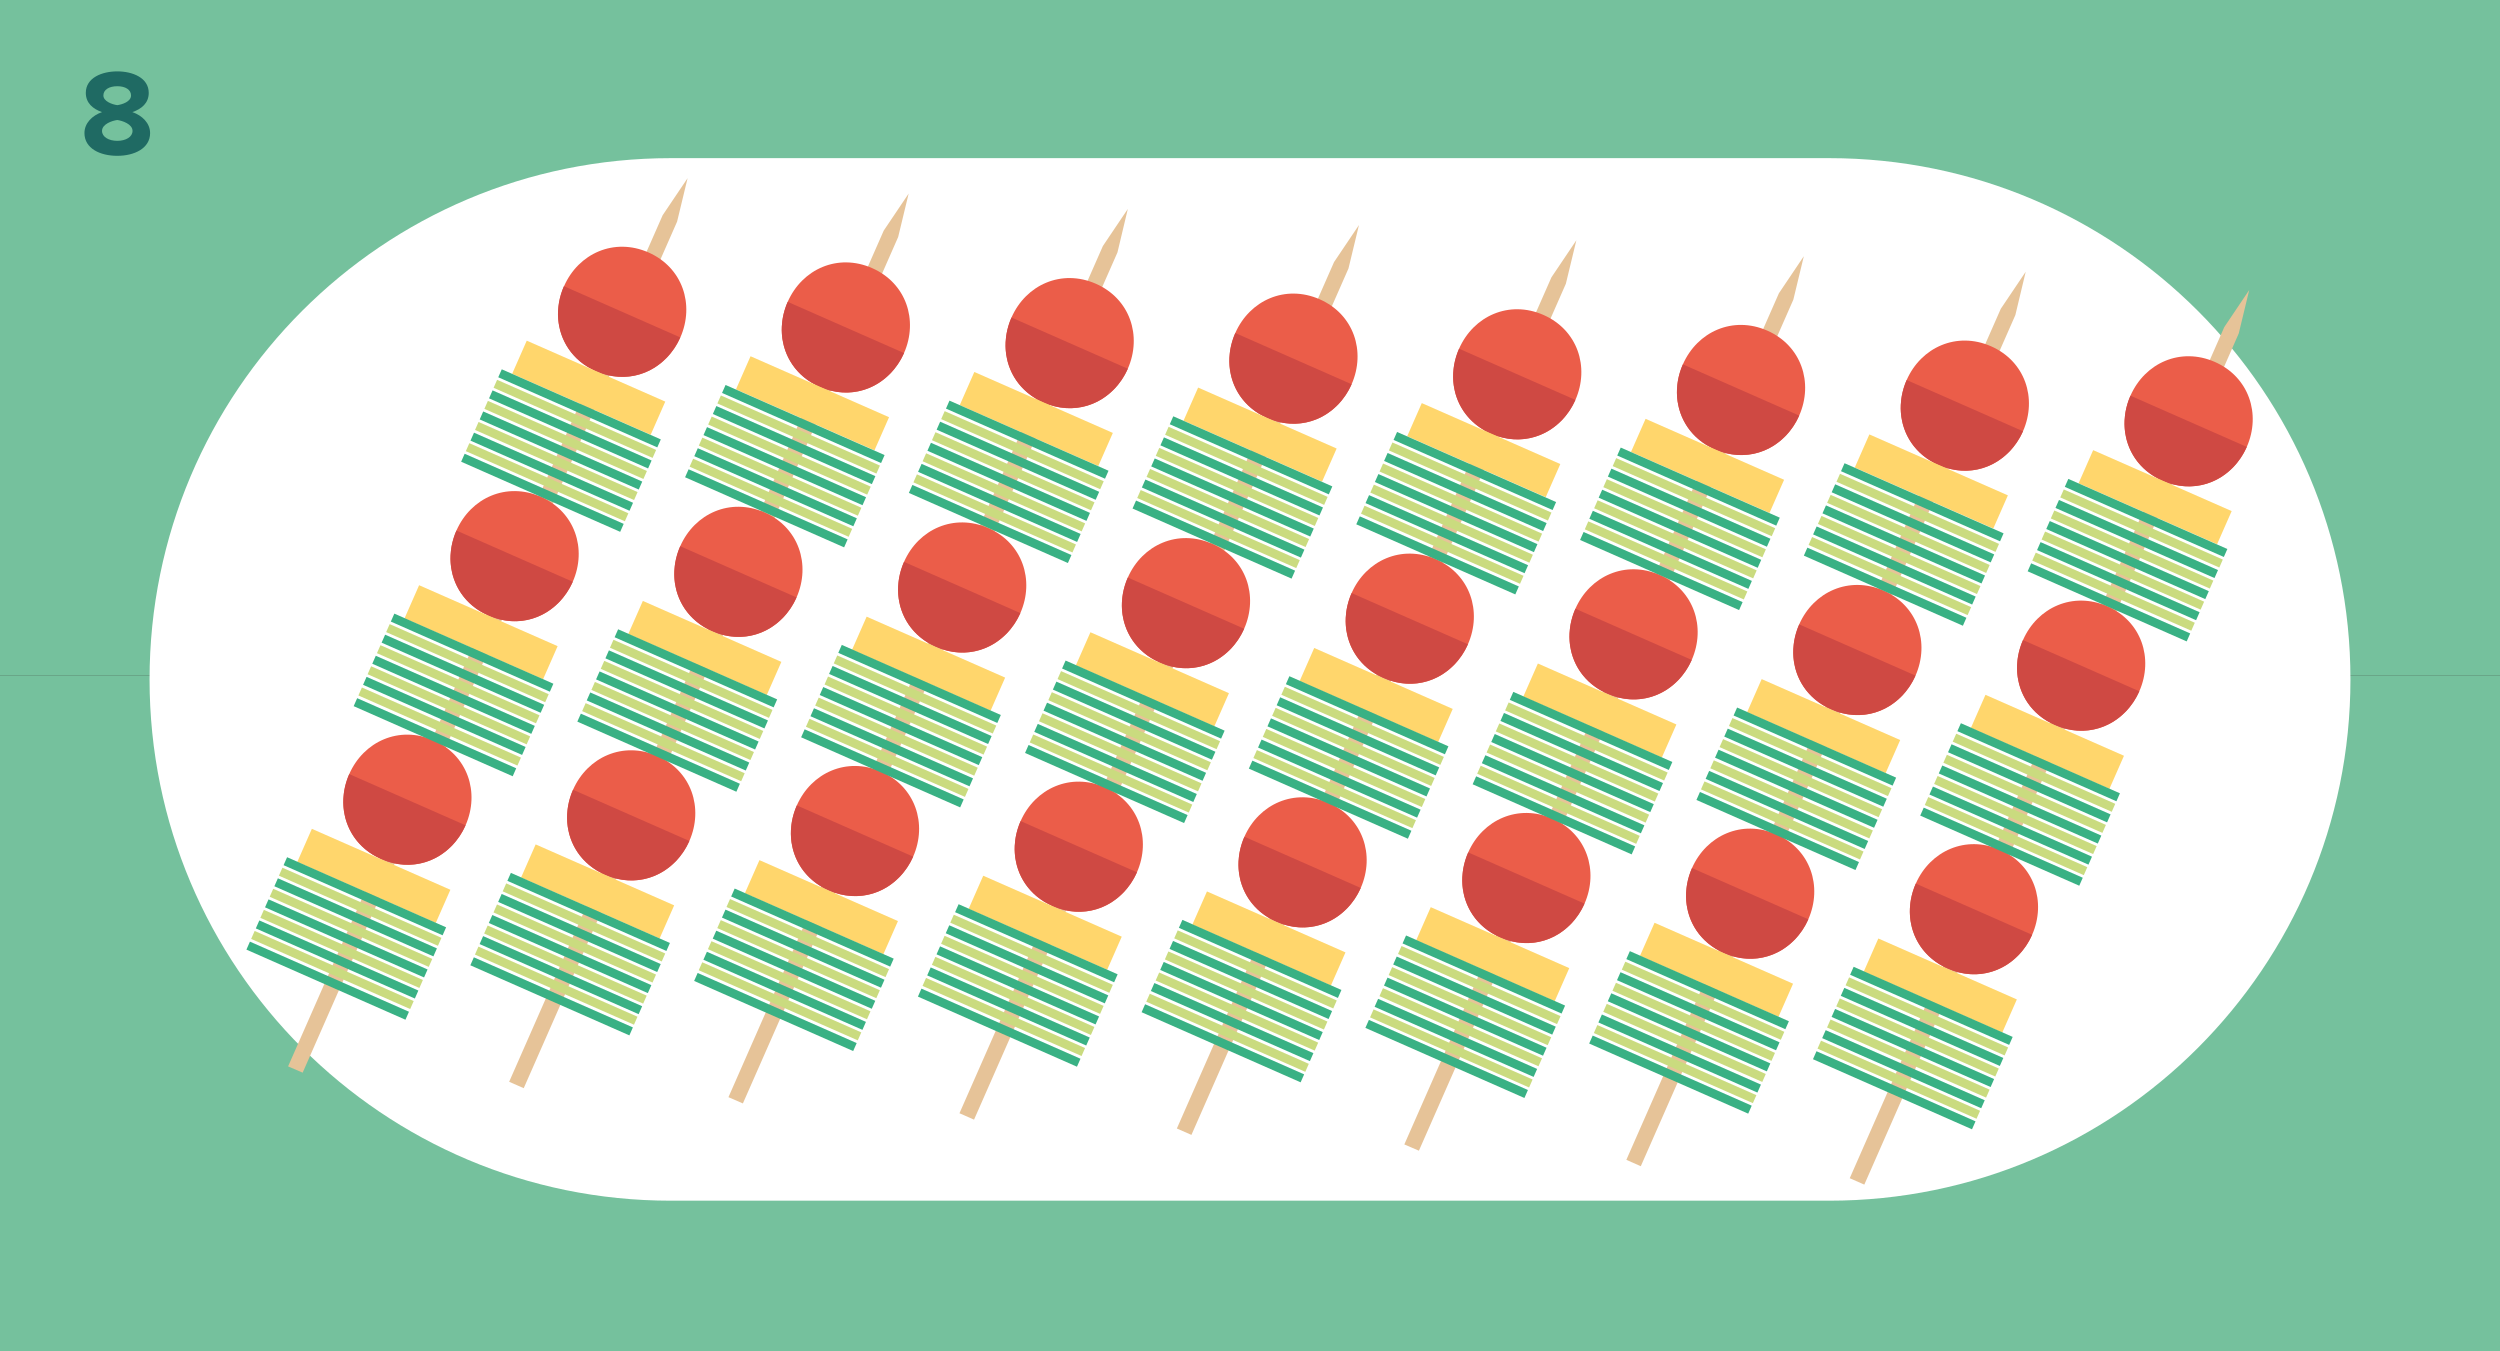 <?xml version="1.0" encoding="UTF-8"?> <svg xmlns="http://www.w3.org/2000/svg" id="Ebene_1" viewBox="0 0 183.54 99.21"><rect x="0" y="0" width="183.54" height="99.21" fill="#333333" stroke="none"/><defs><style> .cls-1 { fill: #39b184; } .cls-2 { fill: #fff; } .cls-3 { fill: #ffd66c; } .cls-4 { fill: #e6c398; } .cls-5 { fill: #eb5d49; } .cls-6 { fill: #cf4943; } .cls-7 { fill: #75c19d; } .cls-8 { fill: #1f6a63; } .cls-9 { fill: #cadb7f; } </style></defs><rect class="cls-7" y="0" width="183.54" height="49.61"></rect><rect class="cls-7" y="49.61" width="183.54" height="49.61"></rect><path class="cls-8" d="M6.2,9.77c0-.73.57-1.29,1.29-1.54-.67-.23-1.19-.67-1.19-1.41,0-1.12,1.2-1.58,2.31-1.58s2.31.46,2.31,1.58c0,.75-.53,1.18-1.2,1.41.72.25,1.3.81,1.3,1.54,0,1.12-1.15,1.67-2.41,1.67s-2.41-.54-2.41-1.67ZM9.73,9.61c0-.5-.75-.75-1.12-.8-.38.05-1.12.3-1.12.8,0,.44.49.73,1.12.73s1.12-.29,1.12-.73ZM9.62,7.01c0-.43-.42-.68-1.01-.68s-1.02.25-1.02.68.65.66,1.02.71c.37-.05,1.01-.26,1.01-.71Z"></path><path class="cls-2" d="M49.25,11.61c-21.14,0-38.27,17.13-38.27,38.27s17.13,38.27,38.27,38.27h85.04c21.13,0,38.27-17.13,38.27-38.27s-17.13-38.27-38.27-38.27H49.25Z"></path><polygon class="cls-4" points="120.46 85.62 119.4 85.15 146.89 22.67 148.72 19.95 147.96 23.13 120.46 85.62"></polygon><polygon class="cls-4" points="54.54 81.01 53.48 80.55 80.97 18.06 82.8 15.34 82.04 18.53 54.54 81.01"></polygon><polygon class="cls-4" points="104.17 84.48 103.1 84.02 130.6 21.53 132.43 18.81 131.66 22 104.17 84.48"></polygon><polygon class="cls-4" points="136.87 86.97 135.8 86.5 163.3 24.01 165.13 21.29 164.36 24.48 136.87 86.97"></polygon><path class="cls-5" d="M158.76,35.29c-2.51-1.1-3.41-3.83-2.35-6.24,1.06-2.41,3.68-3.58,6.19-2.48,2.51,1.1,3.41,3.83,2.35,6.24s-3.68,3.59-6.19,2.48"></path><path class="cls-6" d="M164.95,32.81l-8.54-3.76c-.69,1.58-.55,3.29.34,4.6.47.69,1.14,1.26,2.01,1.64,2.21.97,4.5.18,5.74-1.67.17-.25.32-.52.45-.81"></path><path class="cls-5" d="M150.87,53.23c-2.51-1.1-3.41-3.83-2.35-6.24,1.06-2.41,3.68-3.58,6.19-2.48,2.51,1.1,3.41,3.83,2.35,6.24s-3.68,3.59-6.19,2.48"></path><path class="cls-6" d="M157.06,50.75l-8.54-3.76c-.69,1.58-.55,3.29.34,4.6.47.69,1.14,1.26,2.01,1.64,2.21.97,4.5.18,5.74-1.67.17-.25.32-.52.45-.81"></path><path class="cls-5" d="M143,71.11c-2.51-1.1-3.41-3.83-2.35-6.24,1.06-2.41,3.68-3.58,6.19-2.48,2.51,1.1,3.41,3.83,2.35,6.24s-3.68,3.59-6.19,2.48"></path><path class="cls-6" d="M149.19,68.63l-8.54-3.76c-.69,1.58-.55,3.29.34,4.6.47.69,1.14,1.26,2.01,1.64,2.21.97,4.5.18,5.74-1.67.17-.25.32-.52.45-.81"></path><rect class="cls-3" x="156.9" y="30.95" width="2.66" height="11.11" transform="translate(61.08 166.63) rotate(-66.25)"></rect><rect class="cls-3" x="148.99" y="48.91" width="2.66" height="11.11" transform="translate(39.92 170.12) rotate(-66.25)"></rect><rect class="cls-3" x="141.12" y="66.8" width="2.66" height="11.11" transform="translate(18.85 173.6) rotate(-66.25)"></rect><rect class="cls-1" x="157.24" y="31.64" width=".64" height="12.76" transform="translate(59.21 166.86) rotate(-66.21)"></rect><rect class="cls-1" x="156.56" y="33.19" width=".64" height="12.76" transform="translate(57.38 167.16) rotate(-66.21)"></rect><rect class="cls-9" x="156.9" y="32.42" width=".64" height="12.76" transform="translate(58.3 167.01) rotate(-66.21)"></rect><rect class="cls-1" x="155.88" y="34.74" width=".64" height="12.76" transform="translate(55.56 167.46) rotate(-66.21)"></rect><rect class="cls-9" x="156.22" y="33.96" width=".64" height="12.76" transform="translate(56.47 167.31) rotate(-66.21)"></rect><rect class="cls-1" x="155.2" y="36.29" width=".64" height="12.76" transform="translate(53.74 167.76) rotate(-66.21)"></rect><rect class="cls-9" x="155.54" y="35.51" width=".64" height="12.76" transform="translate(54.65 167.61) rotate(-66.21)"></rect><rect class="cls-1" x="154.51" y="37.84" width=".64" height="12.76" transform="translate(51.91 168.06) rotate(-66.21)"></rect><rect class="cls-9" x="154.86" y="37.06" width=".64" height="12.76" transform="translate(52.82 167.91) rotate(-66.21)"></rect><rect class="cls-1" x="149.35" y="49.58" width=".64" height="12.76" transform="translate(38.09 170.34) rotate(-66.21)"></rect><rect class="cls-1" x="148.67" y="51.13" width=".64" height="12.76" transform="translate(36.26 170.64) rotate(-66.21)"></rect><rect class="cls-9" x="149.01" y="50.35" width=".64" height="12.76" transform="translate(37.18 170.49) rotate(-66.21)"></rect><rect class="cls-1" x="147.98" y="52.68" width=".64" height="12.76" transform="translate(34.44 170.94) rotate(-66.21)"></rect><rect class="cls-9" x="148.33" y="51.9" width=".64" height="12.76" transform="translate(35.35 170.79) rotate(-66.21)"></rect><rect class="cls-1" x="147.3" y="54.23" width=".64" height="12.76" transform="translate(32.61 171.24) rotate(-66.21)"></rect><rect class="cls-9" x="147.64" y="53.45" width=".64" height="12.76" transform="translate(33.53 171.09) rotate(-66.21)"></rect><rect class="cls-1" x="146.62" y="55.78" width=".64" height="12.76" transform="translate(30.79 171.54) rotate(-66.21)"></rect><rect class="cls-9" x="146.96" y="55" width=".64" height="12.76" transform="translate(31.7 171.39) rotate(-66.21)"></rect><rect class="cls-1" x="141.48" y="67.46" width=".64" height="12.76" transform="translate(17.03 173.81) rotate(-66.21)"></rect><rect class="cls-1" x="140.8" y="69.01" width=".64" height="12.76" transform="translate(15.2 174.11) rotate(-66.21)"></rect><rect class="cls-9" x="141.14" y="68.24" width=".64" height="12.76" transform="translate(16.12 173.96) rotate(-66.21)"></rect><rect class="cls-1" x="140.12" y="70.56" width=".64" height="12.76" transform="translate(13.38 174.41) rotate(-66.21)"></rect><rect class="cls-9" x="140.46" y="69.79" width=".64" height="12.76" transform="translate(14.29 174.26) rotate(-66.21)"></rect><rect class="cls-1" x="139.43" y="72.11" width=".64" height="12.76" transform="translate(11.55 174.71) rotate(-66.21)"></rect><rect class="cls-9" x="139.78" y="71.34" width=".64" height="12.76" transform="translate(12.47 174.56) rotate(-66.21)"></rect><rect class="cls-1" x="138.75" y="73.66" width=".64" height="12.76" transform="translate(9.73 175.01) rotate(-66.21)"></rect><rect class="cls-9" x="139.09" y="72.88" width=".64" height="12.76" transform="translate(10.64 174.86) rotate(-66.21)"></rect><polygon class="cls-4" points="38.45 79.89 37.38 79.42 64.88 16.93 66.71 14.21 65.94 17.4 38.45 79.89"></polygon><path class="cls-5" d="M125.9,32.99c-2.51-1.1-3.41-3.83-2.35-6.24,1.06-2.41,3.68-3.58,6.19-2.48,2.51,1.1,3.41,3.83,2.35,6.24s-3.68,3.59-6.19,2.48"></path><path class="cls-6" d="M132.09,30.51l-8.54-3.76c-.69,1.58-.55,3.29.34,4.6.47.69,1.14,1.26,2.01,1.64,2.21.97,4.5.18,5.74-1.67.17-.25.32-.52.45-.81"></path><path class="cls-5" d="M118.01,50.93c-2.51-1.1-3.41-3.83-2.35-6.24,1.06-2.41,3.68-3.58,6.19-2.48,2.51,1.1,3.41,3.83,2.35,6.24s-3.68,3.59-6.19,2.48"></path><path class="cls-6" d="M124.2,48.45l-8.54-3.76c-.69,1.58-.55,3.29.34,4.6.47.69,1.14,1.26,2.01,1.64,2.21.97,4.5.18,5.74-1.67.17-.25.32-.52.45-.81"></path><path class="cls-5" d="M110.14,68.82c-2.51-1.1-3.41-3.83-2.35-6.24,1.06-2.41,3.68-3.58,6.19-2.48,2.51,1.1,3.41,3.83,2.35,6.24s-3.68,3.59-6.19,2.48"></path><path class="cls-6" d="M116.33,66.34l-8.54-3.76c-.69,1.58-.55,3.29.34,4.6.47.69,1.14,1.26,2.01,1.64,2.21.97,4.5.18,5.74-1.67.17-.25.32-.52.45-.81"></path><rect class="cls-3" x="124.04" y="28.65" width="2.66" height="11.11" transform="translate(43.56 135.18) rotate(-66.25)"></rect><rect class="cls-3" x="116.13" y="46.61" width="2.66" height="11.11" transform="translate(22.4 138.67) rotate(-66.25)"></rect><rect class="cls-3" x="108.26" y="64.5" width="2.66" height="11.11" transform="translate(1.33 142.15) rotate(-66.25)"></rect><rect class="cls-1" x="124.38" y="29.34" width=".64" height="12.76" transform="translate(41.71 135.42) rotate(-66.21)"></rect><rect class="cls-1" x="123.7" y="30.89" width=".64" height="12.76" transform="translate(39.88 135.72) rotate(-66.21)"></rect><rect class="cls-9" x="124.04" y="30.12" width=".64" height="12.76" transform="translate(40.8 135.57) rotate(-66.21)"></rect><rect class="cls-1" x="123.02" y="32.44" width=".64" height="12.76" transform="translate(38.06 136.02) rotate(-66.21)"></rect><rect class="cls-9" x="123.36" y="31.67" width=".64" height="12.76" transform="translate(38.97 135.87) rotate(-66.21)"></rect><rect class="cls-1" x="122.34" y="33.99" width=".64" height="12.76" transform="translate(36.23 136.32) rotate(-66.21)"></rect><rect class="cls-9" x="122.68" y="33.22" width=".64" height="12.76" transform="translate(37.15 136.17) rotate(-66.21)"></rect><rect class="cls-1" x="121.65" y="35.54" width=".64" height="12.76" transform="translate(34.41 136.62) rotate(-66.21)"></rect><rect class="cls-9" x="122" y="34.77" width=".64" height="12.76" transform="translate(35.32 136.47) rotate(-66.21)"></rect><rect class="cls-1" x="116.49" y="47.28" width=".64" height="12.76" transform="translate(20.59 138.9) rotate(-66.21)"></rect><rect class="cls-1" x="115.81" y="48.83" width=".64" height="12.76" transform="translate(18.76 139.2) rotate(-66.21)"></rect><rect class="cls-9" x="116.15" y="48.06" width=".64" height="12.76" transform="translate(19.67 139.05) rotate(-66.21)"></rect><rect class="cls-1" x="115.13" y="50.38" width=".64" height="12.76" transform="translate(16.94 139.5) rotate(-66.21)"></rect><rect class="cls-9" x="115.47" y="49.6" width=".64" height="12.76" transform="translate(17.85 139.35) rotate(-66.21)"></rect><rect class="cls-1" x="114.44" y="51.93" width=".64" height="12.76" transform="translate(15.11 139.8) rotate(-66.21)"></rect><rect class="cls-9" x="114.79" y="51.15" width=".64" height="12.76" transform="translate(16.03 139.65) rotate(-66.21)"></rect><rect class="cls-1" x="113.76" y="53.48" width=".64" height="12.76" transform="translate(13.29 140.1) rotate(-66.21)"></rect><rect class="cls-9" x="114.1" y="52.7" width=".64" height="12.76" transform="translate(14.2 139.95) rotate(-66.21)"></rect><rect class="cls-1" x="108.62" y="65.16" width=".64" height="12.76" transform="translate(-.47 142.37) rotate(-66.21)"></rect><rect class="cls-1" x="107.94" y="66.71" width=".64" height="12.76" transform="translate(-2.3 142.67) rotate(-66.21)"></rect><rect class="cls-9" x="108.28" y="65.94" width=".64" height="12.76" transform="translate(-1.38 142.52) rotate(-66.21)"></rect><rect class="cls-1" x="107.26" y="68.26" width=".64" height="12.76" transform="translate(-4.12 142.97) rotate(-66.21)"></rect><rect class="cls-9" x="107.6" y="67.49" width=".64" height="12.76" transform="translate(-3.21 142.82) rotate(-66.21)"></rect><rect class="cls-1" x="106.57" y="69.81" width=".64" height="12.76" transform="translate(-5.95 143.27) rotate(-66.21)"></rect><rect class="cls-9" x="106.92" y="69.04" width=".64" height="12.76" transform="translate(-5.03 143.12) rotate(-66.21)"></rect><rect class="cls-1" x="105.89" y="71.36" width=".64" height="12.76" transform="translate(-7.77 143.57) rotate(-66.21)"></rect><rect class="cls-9" x="106.23" y="70.59" width=".64" height="12.76" transform="translate(-6.86 143.42) rotate(-66.21)"></rect><polygon class="cls-4" points="71.51 82.2 70.44 81.73 97.94 19.24 99.77 16.52 99 19.71 71.51 82.2"></polygon><path class="cls-5" d="M93.04,30.69c-2.51-1.1-3.41-3.83-2.35-6.24,1.06-2.41,3.68-3.58,6.19-2.48,2.51,1.1,3.41,3.83,2.35,6.24s-3.68,3.59-6.19,2.48"></path><path class="cls-6" d="M99.23,28.21l-8.54-3.76c-.69,1.58-.55,3.29.34,4.6.47.69,1.14,1.26,2.01,1.64,2.21.97,4.5.18,5.74-1.67.17-.25.32-.52.45-.81"></path><path class="cls-5" d="M85.15,48.64c-2.51-1.1-3.41-3.83-2.35-6.24,1.06-2.41,3.68-3.58,6.19-2.48,2.51,1.1,3.41,3.83,2.35,6.24s-3.68,3.59-6.19,2.48"></path><path class="cls-6" d="M91.34,46.16l-8.54-3.76c-.69,1.58-.55,3.29.34,4.6.47.69,1.14,1.26,2.01,1.64,2.21.97,4.5.18,5.74-1.67.17-.25.32-.52.45-.81"></path><path class="cls-5" d="M77.28,66.52c-2.51-1.1-3.41-3.83-2.35-6.24,1.06-2.41,3.68-3.58,6.19-2.48,2.51,1.1,3.41,3.83,2.35,6.24s-3.68,3.59-6.19,2.48"></path><path class="cls-6" d="M83.47,64.04l-8.54-3.76c-.69,1.58-.55,3.29.34,4.6.47.69,1.14,1.26,2.01,1.64,2.21.97,4.5.18,5.74-1.67.17-.25.32-.52.45-.81"></path><rect class="cls-3" x="91.18" y="26.36" width="2.66" height="11.11" transform="translate(26.04 103.73) rotate(-66.25)"></rect><rect class="cls-3" x="83.27" y="44.32" width="2.66" height="11.11" transform="translate(4.88 107.22) rotate(-66.25)"></rect><rect class="cls-3" x="75.41" y="62.2" width="2.66" height="11.11" transform="translate(-16.19 110.7) rotate(-66.25)"></rect><rect class="cls-1" x="91.52" y="27.05" width=".64" height="12.76" transform="translate(24.21 103.98) rotate(-66.21)"></rect><rect class="cls-1" x="90.84" y="28.6" width=".64" height="12.76" transform="translate(22.38 104.28) rotate(-66.21)"></rect><rect class="cls-9" x="91.18" y="27.82" width=".64" height="12.76" transform="translate(23.3 104.13) rotate(-66.21)"></rect><rect class="cls-1" x="90.16" y="30.15" width=".64" height="12.76" transform="translate(20.56 104.58) rotate(-66.21)"></rect><rect class="cls-9" x="90.5" y="29.37" width=".64" height="12.76" transform="translate(21.47 104.43) rotate(-66.21)"></rect><rect class="cls-1" x="89.48" y="31.7" width=".64" height="12.76" transform="translate(18.73 104.88) rotate(-66.21)"></rect><rect class="cls-9" x="89.82" y="30.92" width=".64" height="12.76" transform="translate(19.65 104.73) rotate(-66.21)"></rect><rect class="cls-1" x="88.8" y="33.24" width=".64" height="12.76" transform="translate(16.91 105.18) rotate(-66.21)"></rect><rect class="cls-9" x="89.14" y="32.47" width=".64" height="12.76" transform="translate(17.82 105.03) rotate(-66.21)"></rect><rect class="cls-1" x="83.63" y="44.98" width=".64" height="12.76" transform="translate(3.08 107.46) rotate(-66.21)"></rect><rect class="cls-1" x="82.95" y="46.53" width=".64" height="12.76" transform="translate(1.26 107.76) rotate(-66.21)"></rect><rect class="cls-9" x="83.29" y="45.76" width=".64" height="12.76" transform="translate(2.17 107.61) rotate(-66.21)"></rect><rect class="cls-1" x="82.27" y="48.08" width=".64" height="12.76" transform="translate(-.57 108.06) rotate(-66.21)"></rect><rect class="cls-9" x="82.61" y="47.31" width=".64" height="12.76" transform="translate(.35 107.91) rotate(-66.21)"></rect><rect class="cls-1" x="81.58" y="49.63" width=".64" height="12.76" transform="translate(-2.39 108.36) rotate(-66.21)"></rect><rect class="cls-9" x="81.93" y="48.86" width=".64" height="12.76" transform="translate(-1.48 108.21) rotate(-66.21)"></rect><rect class="cls-1" x="80.9" y="51.18" width=".64" height="12.76" transform="translate(-4.21 108.66) rotate(-66.21)"></rect><rect class="cls-9" x="81.24" y="50.41" width=".64" height="12.76" transform="translate(-3.3 108.51) rotate(-66.21)"></rect><rect class="cls-1" x="75.76" y="62.87" width=".64" height="12.76" transform="translate(-17.97 110.93) rotate(-66.21)"></rect><rect class="cls-1" x="75.08" y="64.42" width=".64" height="12.76" transform="translate(-19.8 111.23) rotate(-66.21)"></rect><rect class="cls-9" x="75.42" y="63.64" width=".64" height="12.76" transform="translate(-18.89 111.08) rotate(-66.21)"></rect><rect class="cls-1" x="74.4" y="65.97" width=".64" height="12.76" transform="translate(-21.62 111.53) rotate(-66.21)"></rect><rect class="cls-9" x="74.74" y="65.19" width=".64" height="12.76" transform="translate(-20.71 111.38) rotate(-66.21)"></rect><rect class="cls-1" x="73.72" y="67.52" width=".64" height="12.76" transform="translate(-23.45 111.83) rotate(-66.21)"></rect><rect class="cls-9" x="74.06" y="66.74" width=".64" height="12.76" transform="translate(-22.53 111.68) rotate(-66.21)"></rect><rect class="cls-1" x="73.03" y="69.07" width=".64" height="12.76" transform="translate(-25.27 112.13) rotate(-66.21)"></rect><rect class="cls-9" x="73.38" y="68.29" width=".64" height="12.76" transform="translate(-24.36 111.98) rotate(-66.21)"></rect><polygon class="cls-4" points="22.22 78.75 21.15 78.29 48.65 15.8 50.48 13.08 49.71 16.27 22.22 78.75"></polygon><path class="cls-5" d="M142.33,34.14c-2.51-1.1-3.41-3.83-2.35-6.24,1.06-2.41,3.68-3.58,6.19-2.48,2.51,1.1,3.41,3.83,2.35,6.24s-3.68,3.59-6.19,2.48"></path><path class="cls-6" d="M148.52,31.66l-8.54-3.76c-.69,1.58-.55,3.29.34,4.6.47.69,1.14,1.26,2.01,1.64,2.21.97,4.5.18,5.74-1.67.17-.25.32-.52.45-.81"></path><path class="cls-5" d="M134.44,52.08c-2.51-1.1-3.41-3.83-2.35-6.24,1.06-2.41,3.68-3.58,6.19-2.48,2.51,1.1,3.41,3.83,2.35,6.24s-3.68,3.59-6.19,2.48"></path><path class="cls-6" d="M140.63,49.6l-8.54-3.76c-.69,1.58-.55,3.29.34,4.6.47.69,1.14,1.26,2.01,1.64,2.21.97,4.5.18,5.74-1.67.17-.25.32-.52.45-.81"></path><path class="cls-5" d="M126.57,69.97c-2.51-1.1-3.41-3.83-2.35-6.24,1.06-2.41,3.68-3.58,6.19-2.48,2.51,1.1,3.41,3.83,2.35,6.24s-3.68,3.59-6.19,2.48"></path><path class="cls-6" d="M132.76,67.49l-8.54-3.76c-.69,1.58-.55,3.29.34,4.6.47.69,1.14,1.26,2.01,1.64,2.21.97,4.5.18,5.74-1.67.17-.25.32-.52.45-.81"></path><rect class="cls-3" x="140.47" y="29.8" width="2.66" height="11.11" transform="translate(52.32 150.9) rotate(-66.25)"></rect><rect class="cls-3" x="132.56" y="47.76" width="2.66" height="11.11" transform="translate(31.16 154.39) rotate(-66.25)"></rect><rect class="cls-3" x="124.69" y="65.65" width="2.66" height="11.11" transform="translate(10.09 157.87) rotate(-66.25)"></rect><rect class="cls-1" x="140.81" y="30.49" width=".64" height="12.76" transform="translate(50.46 151.14) rotate(-66.21)"></rect><rect class="cls-1" x="140.13" y="32.04" width=".64" height="12.76" transform="translate(48.63 151.44) rotate(-66.21)"></rect><rect class="cls-9" x="140.47" y="31.27" width=".64" height="12.76" transform="translate(49.55 151.29) rotate(-66.21)"></rect><rect class="cls-1" x="139.45" y="33.59" width=".64" height="12.76" transform="translate(46.81 151.74) rotate(-66.21)"></rect><rect class="cls-9" x="139.79" y="32.82" width=".64" height="12.76" transform="translate(47.72 151.59) rotate(-66.21)"></rect><rect class="cls-1" x="138.77" y="35.14" width=".64" height="12.76" transform="translate(44.98 152.04) rotate(-66.21)"></rect><rect class="cls-9" x="139.11" y="34.37" width=".64" height="12.76" transform="translate(45.9 151.89) rotate(-66.21)"></rect><rect class="cls-1" x="138.08" y="36.69" width=".64" height="12.76" transform="translate(43.16 152.34) rotate(-66.21)"></rect><rect class="cls-9" x="138.43" y="35.92" width=".64" height="12.76" transform="translate(44.07 152.19) rotate(-66.21)"></rect><rect class="cls-1" x="132.92" y="48.43" width=".64" height="12.76" transform="translate(29.34 154.62) rotate(-66.21)"></rect><rect class="cls-1" x="132.24" y="49.98" width=".64" height="12.76" transform="translate(27.51 154.92) rotate(-66.21)"></rect><rect class="cls-9" x="132.58" y="49.2" width=".64" height="12.76" transform="translate(28.43 154.77) rotate(-66.21)"></rect><rect class="cls-1" x="131.56" y="51.53" width=".64" height="12.76" transform="translate(25.69 155.22) rotate(-66.21)"></rect><rect class="cls-9" x="131.9" y="50.75" width=".64" height="12.76" transform="translate(26.6 155.07) rotate(-66.21)"></rect><rect class="cls-1" x="130.87" y="53.08" width=".64" height="12.76" transform="translate(23.86 155.52) rotate(-66.21)"></rect><rect class="cls-9" x="131.21" y="52.3" width=".64" height="12.76" transform="translate(24.78 155.37) rotate(-66.21)"></rect><rect class="cls-1" x="130.19" y="54.63" width=".64" height="12.76" transform="translate(22.04 155.82) rotate(-66.21)"></rect><rect class="cls-9" x="130.53" y="53.85" width=".64" height="12.76" transform="translate(22.95 155.67) rotate(-66.21)"></rect><rect class="cls-1" x="125.05" y="66.31" width=".64" height="12.76" transform="translate(8.28 158.09) rotate(-66.21)"></rect><rect class="cls-1" x="124.37" y="67.86" width=".64" height="12.76" transform="translate(6.45 158.39) rotate(-66.21)"></rect><rect class="cls-9" x="124.71" y="67.09" width=".64" height="12.76" transform="translate(7.37 158.24) rotate(-66.21)"></rect><rect class="cls-1" x="123.69" y="69.41" width=".64" height="12.76" transform="translate(4.63 158.69) rotate(-66.21)"></rect><rect class="cls-9" x="124.03" y="68.64" width=".64" height="12.76" transform="translate(5.54 158.54) rotate(-66.21)"></rect><rect class="cls-1" x="123" y="70.96" width=".64" height="12.76" transform="translate(2.8 158.99) rotate(-66.21)"></rect><rect class="cls-9" x="123.35" y="70.19" width=".64" height="12.76" transform="translate(3.72 158.84) rotate(-66.21)"></rect><rect class="cls-1" x="122.32" y="72.51" width=".64" height="12.76" transform="translate(.98 159.29) rotate(-66.21)"></rect><rect class="cls-9" x="122.66" y="71.74" width=".64" height="12.76" transform="translate(1.89 159.14) rotate(-66.21)"></rect><path class="cls-5" d="M76.61,29.55c-2.51-1.1-3.41-3.83-2.35-6.24,1.06-2.41,3.68-3.58,6.19-2.48,2.51,1.1,3.41,3.83,2.35,6.24s-3.68,3.59-6.19,2.48"></path><path class="cls-6" d="M82.8,27.07l-8.54-3.76c-.69,1.58-.55,3.29.34,4.6.47.69,1.14,1.26,2.01,1.64,2.21.97,4.5.18,5.74-1.67.17-.25.32-.52.45-.81"></path><path class="cls-5" d="M68.72,47.49c-2.51-1.1-3.41-3.83-2.35-6.24,1.06-2.41,3.68-3.58,6.19-2.48,2.51,1.1,3.41,3.83,2.35,6.24s-3.68,3.59-6.19,2.48"></path><path class="cls-6" d="M74.91,45.01l-8.54-3.76c-.69,1.58-.55,3.29.34,4.6.47.69,1.14,1.26,2.01,1.64,2.21.97,4.5.18,5.74-1.67.17-.25.32-.52.45-.81"></path><path class="cls-5" d="M60.85,65.37c-2.51-1.1-3.41-3.83-2.35-6.24,1.06-2.41,3.68-3.58,6.19-2.48,2.51,1.1,3.41,3.83,2.35,6.24s-3.68,3.59-6.19,2.48"></path><path class="cls-6" d="M67.04,62.89l-8.54-3.76c-.69,1.58-.55,3.29.34,4.6.47.69,1.14,1.26,2.01,1.64,2.21.97,4.5.18,5.74-1.67.17-.25.32-.52.45-.81"></path><rect class="cls-3" x="74.75" y="25.21" width="2.66" height="11.11" transform="translate(17.28 88.01) rotate(-66.25)"></rect><rect class="cls-3" x="66.84" y="43.17" width="2.66" height="11.11" transform="translate(-3.88 91.5) rotate(-66.25)"></rect><rect class="cls-3" x="58.98" y="61.05" width="2.66" height="11.11" transform="translate(-24.95 94.98) rotate(-66.25)"></rect><rect class="cls-1" x="75.09" y="25.9" width=".64" height="12.76" transform="translate(15.46 88.26) rotate(-66.21)"></rect><rect class="cls-1" x="74.41" y="27.45" width=".64" height="12.76" transform="translate(13.63 88.56) rotate(-66.21)"></rect><rect class="cls-9" x="74.75" y="26.67" width=".64" height="12.76" transform="translate(14.54 88.41) rotate(-66.21)"></rect><rect class="cls-1" x="73.73" y="29" width=".64" height="12.76" transform="translate(11.81 88.86) rotate(-66.21)"></rect><rect class="cls-9" x="74.07" y="28.22" width=".64" height="12.76" transform="translate(12.72 88.71) rotate(-66.21)"></rect><rect class="cls-1" x="73.05" y="30.55" width=".64" height="12.76" transform="translate(9.98 89.16) rotate(-66.21)"></rect><rect class="cls-9" x="73.39" y="29.77" width=".64" height="12.76" transform="translate(10.89 89.01) rotate(-66.21)"></rect><rect class="cls-1" x="72.37" y="32.1" width=".64" height="12.76" transform="translate(8.16 89.46) rotate(-66.21)"></rect><rect class="cls-9" x="72.71" y="31.32" width=".64" height="12.76" transform="translate(9.07 89.31) rotate(-66.21)"></rect><rect class="cls-1" x="67.2" y="43.83" width=".64" height="12.76" transform="translate(-5.67 91.74) rotate(-66.21)"></rect><rect class="cls-1" x="66.52" y="45.38" width=".64" height="12.76" transform="translate(-7.49 92.04) rotate(-66.21)"></rect><rect class="cls-9" x="66.86" y="44.61" width=".64" height="12.76" transform="translate(-6.58 91.89) rotate(-66.21)"></rect><rect class="cls-1" x="65.84" y="46.93" width=".64" height="12.76" transform="translate(-9.32 92.34) rotate(-66.21)"></rect><rect class="cls-9" x="66.18" y="46.16" width=".64" height="12.76" transform="translate(-8.4 92.19) rotate(-66.21)"></rect><rect class="cls-1" x="65.15" y="48.48" width=".64" height="12.76" transform="translate(-11.14 92.64) rotate(-66.21)"></rect><rect class="cls-9" x="65.5" y="47.71" width=".64" height="12.76" transform="translate(-10.23 92.49) rotate(-66.21)"></rect><rect class="cls-1" x="64.47" y="50.03" width=".64" height="12.76" transform="translate(-12.97 92.94) rotate(-66.21)"></rect><rect class="cls-9" x="64.81" y="49.26" width=".64" height="12.76" transform="translate(-12.05 92.79) rotate(-66.21)"></rect><rect class="cls-1" x="59.33" y="61.72" width=".64" height="12.76" transform="translate(-26.73 95.21) rotate(-66.21)"></rect><rect class="cls-1" x="58.65" y="63.27" width=".64" height="12.76" transform="translate(-28.55 95.51) rotate(-66.21)"></rect><rect class="cls-9" x="58.99" y="62.49" width=".64" height="12.76" transform="translate(-27.64 95.36) rotate(-66.21)"></rect><rect class="cls-1" x="57.97" y="64.82" width=".64" height="12.76" transform="translate(-30.37 95.81) rotate(-66.21)"></rect><rect class="cls-9" x="58.31" y="64.04" width=".64" height="12.76" transform="translate(-29.46 95.66) rotate(-66.21)"></rect><rect class="cls-1" x="57.29" y="66.37" width=".64" height="12.76" transform="translate(-32.2 96.11) rotate(-66.21)"></rect><rect class="cls-9" x="57.63" y="65.59" width=".64" height="12.76" transform="translate(-31.29 95.96) rotate(-66.21)"></rect><rect class="cls-1" x="56.6" y="67.92" width=".64" height="12.76" transform="translate(-34.02 96.41) rotate(-66.21)"></rect><rect class="cls-9" x="56.95" y="67.14" width=".64" height="12.76" transform="translate(-33.11 96.26) rotate(-66.21)"></rect><polygon class="cls-4" points="87.47 83.32 86.4 82.85 113.9 20.36 115.73 17.64 114.96 20.83 87.47 83.32"></polygon><path class="cls-5" d="M109.47,31.84c-2.51-1.1-3.41-3.83-2.35-6.24,1.06-2.41,3.68-3.58,6.19-2.48,2.51,1.1,3.41,3.83,2.35,6.24s-3.68,3.59-6.19,2.48"></path><path class="cls-6" d="M115.66,29.36l-8.54-3.76c-.69,1.58-.55,3.29.34,4.6.47.69,1.14,1.26,2.01,1.64,2.21.97,4.5.18,5.74-1.67.17-.25.32-.52.45-.81"></path><path class="cls-5" d="M101.58,49.78c-2.51-1.1-3.41-3.83-2.35-6.24,1.06-2.41,3.68-3.58,6.19-2.48,2.51,1.1,3.41,3.83,2.35,6.24s-3.68,3.59-6.19,2.48"></path><path class="cls-6" d="M107.77,47.3l-8.54-3.76c-.69,1.58-.55,3.29.34,4.6.47.69,1.14,1.26,2.01,1.64,2.21.97,4.5.18,5.74-1.67.17-.25.32-.52.45-.81"></path><path class="cls-5" d="M93.71,67.67c-2.51-1.1-3.41-3.83-2.35-6.24,1.06-2.41,3.68-3.58,6.19-2.48,2.51,1.1,3.41,3.83,2.35,6.24s-3.68,3.59-6.19,2.48"></path><path class="cls-6" d="M99.9,65.19l-8.54-3.76c-.69,1.58-.55,3.29.34,4.6.47.69,1.14,1.26,2.01,1.64,2.21.97,4.5.18,5.74-1.67.17-.25.32-.52.45-.81"></path><rect class="cls-3" x="107.61" y="27.5" width="2.66" height="11.11" transform="translate(34.8 119.45) rotate(-66.25)"></rect><rect class="cls-3" x="99.7" y="45.47" width="2.66" height="11.11" transform="translate(13.64 122.95) rotate(-66.25)"></rect><rect class="cls-3" x="91.83" y="63.35" width="2.66" height="11.11" transform="translate(-7.43 126.42) rotate(-66.25)"></rect><rect class="cls-1" x="107.95" y="28.2" width=".64" height="12.76" transform="translate(32.96 119.7) rotate(-66.21)"></rect><rect class="cls-1" x="107.27" y="29.74" width=".64" height="12.76" transform="translate(31.13 120) rotate(-66.21)"></rect><rect class="cls-9" x="107.61" y="28.97" width=".64" height="12.76" transform="translate(32.05 119.85) rotate(-66.21)"></rect><rect class="cls-1" x="106.59" y="31.29" width=".64" height="12.76" transform="translate(29.31 120.3) rotate(-66.21)"></rect><rect class="cls-9" x="106.93" y="30.52" width=".64" height="12.76" transform="translate(30.22 120.15) rotate(-66.21)"></rect><rect class="cls-1" x="105.91" y="32.84" width=".64" height="12.76" transform="translate(27.48 120.6) rotate(-66.21)"></rect><rect class="cls-9" x="106.25" y="32.07" width=".64" height="12.76" transform="translate(28.4 120.45) rotate(-66.21)"></rect><rect class="cls-1" x="105.22" y="34.39" width=".64" height="12.76" transform="translate(25.66 120.9) rotate(-66.21)"></rect><rect class="cls-9" x="105.57" y="33.62" width=".64" height="12.76" transform="translate(26.57 120.75) rotate(-66.21)"></rect><rect class="cls-1" x="100.06" y="46.13" width=".64" height="12.76" transform="translate(11.83 123.18) rotate(-66.21)"></rect><rect class="cls-1" x="99.38" y="47.68" width=".64" height="12.76" transform="translate(10.01 123.48) rotate(-66.21)"></rect><rect class="cls-9" x="99.72" y="46.91" width=".64" height="12.76" transform="translate(10.92 123.33) rotate(-66.21)"></rect><rect class="cls-1" x="98.7" y="49.23" width=".64" height="12.76" transform="translate(8.19 123.78) rotate(-66.21)"></rect><rect class="cls-9" x="99.04" y="48.46" width=".64" height="12.76" transform="translate(9.1 123.63) rotate(-66.21)"></rect><rect class="cls-1" x="98.01" y="50.78" width=".64" height="12.76" transform="translate(6.36 124.08) rotate(-66.21)"></rect><rect class="cls-9" x="98.36" y="50.01" width=".64" height="12.76" transform="translate(7.27 123.93) rotate(-66.21)"></rect><rect class="cls-1" x="97.33" y="52.33" width=".64" height="12.76" transform="translate(4.54 124.38) rotate(-66.21)"></rect><rect class="cls-9" x="97.67" y="51.55" width=".64" height="12.76" transform="translate(5.45 124.23) rotate(-66.21)"></rect><rect class="cls-1" x="92.19" y="64.02" width=".64" height="12.76" transform="translate(-9.22 126.65) rotate(-66.21)"></rect><rect class="cls-1" x="91.51" y="65.57" width=".64" height="12.76" transform="translate(-11.05 126.95) rotate(-66.21)"></rect><rect class="cls-9" x="91.85" y="64.79" width=".64" height="12.76" transform="translate(-10.13 126.8) rotate(-66.21)"></rect><rect class="cls-1" x="90.83" y="67.11" width=".64" height="12.76" transform="translate(-12.87 127.25) rotate(-66.21)"></rect><rect class="cls-9" x="91.17" y="66.34" width=".64" height="12.76" transform="translate(-11.96 127.1) rotate(-66.21)"></rect><rect class="cls-1" x="90.15" y="68.66" width=".64" height="12.76" transform="translate(-14.7 127.55) rotate(-66.21)"></rect><rect class="cls-9" x="90.49" y="67.89" width=".64" height="12.76" transform="translate(-13.78 127.4) rotate(-66.21)"></rect><rect class="cls-1" x="89.46" y="70.21" width=".64" height="12.76" transform="translate(-16.52 127.85) rotate(-66.21)"></rect><rect class="cls-9" x="89.8" y="69.44" width=".64" height="12.76" transform="translate(-15.61 127.7) rotate(-66.21)"></rect><path class="cls-5" d="M60.18,28.4c-2.51-1.1-3.41-3.83-2.35-6.24,1.06-2.41,3.68-3.58,6.19-2.48,2.51,1.1,3.41,3.83,2.35,6.24s-3.68,3.59-6.19,2.48"></path><path class="cls-6" d="M66.37,25.92l-8.54-3.76c-.69,1.58-.55,3.29.34,4.6.47.69,1.14,1.26,2.01,1.64,2.21.97,4.5.18,5.74-1.67.17-.25.32-.52.45-.81"></path><path class="cls-5" d="M52.29,46.34c-2.51-1.1-3.41-3.83-2.35-6.24,1.06-2.41,3.68-3.58,6.19-2.48,2.51,1.1,3.41,3.83,2.35,6.24s-3.68,3.59-6.19,2.48"></path><path class="cls-6" d="M58.48,43.86l-8.54-3.76c-.69,1.58-.55,3.29.34,4.6.47.69,1.14,1.26,2.01,1.64,2.21.97,4.5.18,5.74-1.67.17-.25.32-.52.45-.81"></path><path class="cls-5" d="M44.42,64.22c-2.51-1.1-3.41-3.83-2.35-6.24,1.06-2.41,3.68-3.58,6.19-2.48,2.51,1.1,3.41,3.83,2.35,6.24s-3.68,3.59-6.19,2.48"></path><path class="cls-6" d="M50.61,61.74l-8.54-3.76c-.69,1.58-.55,3.29.34,4.6.47.69,1.14,1.26,2.01,1.64,2.21.97,4.5.18,5.74-1.67.17-.25.32-.52.45-.81"></path><rect class="cls-3" x="58.32" y="24.06" width="2.66" height="11.11" transform="translate(8.52 72.28) rotate(-66.25)"></rect><rect class="cls-3" x="50.41" y="42.02" width="2.66" height="11.11" transform="translate(-12.64 75.77) rotate(-66.25)"></rect><rect class="cls-3" x="42.55" y="59.9" width="2.66" height="11.11" transform="translate(-33.71 79.25) rotate(-66.25)"></rect><rect class="cls-1" x="58.66" y="24.75" width=".64" height="12.76" transform="translate(6.7 72.54) rotate(-66.21)"></rect><rect class="cls-1" x="57.98" y="26.3" width=".64" height="12.76" transform="translate(4.88 72.84) rotate(-66.21)"></rect><rect class="cls-9" x="58.32" y="25.52" width=".64" height="12.76" transform="translate(5.79 72.69) rotate(-66.21)"></rect><rect class="cls-1" x="57.3" y="27.85" width=".64" height="12.76" transform="translate(3.05 73.14) rotate(-66.21)"></rect><rect class="cls-9" x="57.64" y="27.07" width=".64" height="12.76" transform="translate(3.97 72.99) rotate(-66.21)"></rect><rect class="cls-1" x="56.62" y="29.4" width=".64" height="12.76" transform="translate(1.23 73.44) rotate(-66.21)"></rect><rect class="cls-9" x="56.96" y="28.62" width=".64" height="12.76" transform="translate(2.14 73.29) rotate(-66.21)"></rect><rect class="cls-1" x="55.94" y="30.95" width=".64" height="12.76" transform="translate(-.59 73.74) rotate(-66.21)"></rect><rect class="cls-9" x="56.28" y="30.17" width=".64" height="12.76" transform="translate(.32 73.59) rotate(-66.21)"></rect><rect class="cls-1" x="50.77" y="42.69" width=".64" height="12.76" transform="translate(-14.42 76.02) rotate(-66.21)"></rect><rect class="cls-1" x="50.09" y="44.24" width=".64" height="12.76" transform="translate(-16.24 76.32) rotate(-66.21)"></rect><rect class="cls-9" x="50.43" y="43.46" width=".64" height="12.76" transform="translate(-15.33 76.17) rotate(-66.21)"></rect><rect class="cls-1" x="49.41" y="45.79" width=".64" height="12.76" transform="translate(-18.07 76.62) rotate(-66.21)"></rect><rect class="cls-9" x="49.75" y="45.01" width=".64" height="12.76" transform="translate(-17.15 76.47) rotate(-66.21)"></rect><rect class="cls-1" x="48.73" y="47.33" width=".64" height="12.76" transform="translate(-19.89 76.92) rotate(-66.21)"></rect><rect class="cls-9" x="49.07" y="46.56" width=".64" height="12.76" transform="translate(-18.98 76.77) rotate(-66.21)"></rect><rect class="cls-1" x="48.04" y="48.88" width=".64" height="12.76" transform="translate(-21.72 77.22) rotate(-66.21)"></rect><rect class="cls-9" x="48.38" y="48.11" width=".64" height="12.76" transform="translate(-20.8 77.07) rotate(-66.21)"></rect><rect class="cls-1" x="42.9" y="60.57" width=".64" height="12.76" transform="translate(-35.48 79.49) rotate(-66.21)"></rect><rect class="cls-1" x="42.22" y="62.12" width=".64" height="12.76" transform="translate(-37.3 79.79) rotate(-66.21)"></rect><rect class="cls-9" x="42.56" y="61.34" width=".64" height="12.76" transform="translate(-36.39 79.64) rotate(-66.21)"></rect><rect class="cls-1" x="41.54" y="63.67" width=".64" height="12.76" transform="translate(-39.13 80.09) rotate(-66.21)"></rect><rect class="cls-9" x="41.88" y="62.89" width=".64" height="12.76" transform="translate(-38.21 79.94) rotate(-66.21)"></rect><rect class="cls-1" x="40.86" y="65.22" width=".64" height="12.76" transform="translate(-40.95 80.39) rotate(-66.21)"></rect><rect class="cls-9" x="41.2" y="64.44" width=".64" height="12.76" transform="translate(-40.04 80.24) rotate(-66.21)"></rect><rect class="cls-1" x="40.17" y="66.77" width=".64" height="12.76" transform="translate(-42.77 80.69) rotate(-66.21)"></rect><rect class="cls-9" x="40.52" y="65.99" width=".64" height="12.76" transform="translate(-41.86 80.54) rotate(-66.21)"></rect><path class="cls-5" d="M43.76,27.25c-2.51-1.1-3.41-3.83-2.35-6.24,1.06-2.41,3.68-3.58,6.19-2.48,2.51,1.1,3.41,3.83,2.35,6.24s-3.68,3.59-6.19,2.48"></path><path class="cls-6" d="M49.94,24.77l-8.54-3.76c-.69,1.58-.55,3.29.34,4.6.47.69,1.14,1.26,2.01,1.64,2.21.97,4.5.18,5.74-1.67.17-.25.32-.52.45-.81"></path><path class="cls-5" d="M35.86,45.19c-2.51-1.1-3.41-3.83-2.35-6.24,1.06-2.41,3.68-3.58,6.19-2.48,2.51,1.1,3.41,3.83,2.35,6.24s-3.68,3.59-6.19,2.48"></path><path class="cls-6" d="M42.05,42.71l-8.54-3.76c-.69,1.58-.55,3.29.34,4.6.47.69,1.14,1.26,2.01,1.64,2.21.97,4.5.18,5.74-1.67.17-.25.32-.52.45-.81"></path><path class="cls-5" d="M27.99,63.07c-2.51-1.1-3.41-3.83-2.35-6.24,1.06-2.41,3.68-3.58,6.19-2.48,2.51,1.1,3.41,3.83,2.35,6.24s-3.68,3.59-6.19,2.48"></path><path class="cls-6" d="M34.18,60.59l-8.54-3.76c-.69,1.58-.55,3.29.34,4.6.47.69,1.14,1.26,2.01,1.64,2.21.97,4.5.18,5.74-1.67.17-.25.32-.52.45-.81"></path><rect class="cls-3" x="41.89" y="22.91" width="2.66" height="11.11" transform="translate(-.24 56.56) rotate(-66.25)"></rect><rect class="cls-3" x="33.99" y="40.87" width="2.66" height="11.11" transform="translate(-21.4 60.05) rotate(-66.25)"></rect><rect class="cls-3" x="26.12" y="58.75" width="2.66" height="11.11" transform="translate(-42.47 63.53) rotate(-66.25)"></rect><rect class="cls-1" x="42.23" y="23.6" width=".64" height="12.76" transform="translate(-2.05 56.82) rotate(-66.21)"></rect><rect class="cls-1" x="41.55" y="25.15" width=".64" height="12.76" transform="translate(-3.87 57.12) rotate(-66.21)"></rect><rect class="cls-9" x="41.89" y="24.37" width=".64" height="12.76" transform="translate(-2.96 56.97) rotate(-66.21)"></rect><rect class="cls-1" x="40.87" y="26.7" width=".64" height="12.76" transform="translate(-5.7 57.42) rotate(-66.21)"></rect><rect class="cls-9" x="41.21" y="25.92" width=".64" height="12.76" transform="translate(-4.78 57.27) rotate(-66.21)"></rect><rect class="cls-1" x="40.19" y="28.25" width=".64" height="12.76" transform="translate(-7.52 57.73) rotate(-66.21)"></rect><rect class="cls-9" x="40.53" y="27.47" width=".64" height="12.76" transform="translate(-6.61 57.57) rotate(-66.21)"></rect><rect class="cls-1" x="39.51" y="29.8" width=".64" height="12.76" transform="translate(-9.35 58.03) rotate(-66.21)"></rect><rect class="cls-9" x="39.85" y="29.02" width=".64" height="12.76" transform="translate(-8.43 57.88) rotate(-66.21)"></rect><rect class="cls-1" x="34.34" y="41.54" width=".64" height="12.76" transform="translate(-23.17 60.3) rotate(-66.21)"></rect><rect class="cls-1" x="33.66" y="43.09" width=".64" height="12.76" transform="translate(-24.99 60.6) rotate(-66.21)"></rect><rect class="cls-9" x="34" y="42.31" width=".64" height="12.76" transform="translate(-24.08 60.45) rotate(-66.21)"></rect><rect class="cls-1" x="32.98" y="44.64" width=".64" height="12.76" transform="translate(-26.82 60.9) rotate(-66.21)"></rect><rect class="cls-9" x="33.32" y="43.86" width=".64" height="12.76" transform="translate(-25.9 60.75) rotate(-66.21)"></rect><rect class="cls-1" x="32.3" y="46.19" width=".64" height="12.76" transform="translate(-28.64 61.2) rotate(-66.21)"></rect><rect class="cls-9" x="32.64" y="45.41" width=".64" height="12.76" transform="translate(-27.73 61.05) rotate(-66.21)"></rect><rect class="cls-1" x="31.61" y="47.74" width=".64" height="12.76" transform="translate(-30.47 61.51) rotate(-66.21)"></rect><rect class="cls-9" x="31.96" y="46.96" width=".64" height="12.76" transform="translate(-29.55 61.36) rotate(-66.21)"></rect><rect class="cls-1" x="26.47" y="59.42" width=".64" height="12.76" transform="translate(-44.23 63.77) rotate(-66.21)"></rect><rect class="cls-1" x="25.79" y="60.97" width=".64" height="12.76" transform="translate(-46.05 64.07) rotate(-66.21)"></rect><rect class="cls-9" x="26.13" y="60.19" width=".64" height="12.76" transform="translate(-45.14 63.92) rotate(-66.21)"></rect><rect class="cls-1" x="25.11" y="62.52" width=".64" height="12.76" transform="translate(-47.88 64.37) rotate(-66.21)"></rect><rect class="cls-9" x="25.45" y="61.74" width=".64" height="12.76" transform="translate(-46.96 64.22) rotate(-66.21)"></rect><rect class="cls-1" x="24.43" y="64.07" width=".64" height="12.76" transform="translate(-49.7 64.67) rotate(-66.21)"></rect><rect class="cls-9" x="24.77" y="63.29" width=".64" height="12.76" transform="translate(-48.79 64.52) rotate(-66.21)"></rect><rect class="cls-1" x="23.74" y="65.62" width=".64" height="12.76" transform="translate(-51.53 64.97) rotate(-66.21)"></rect><rect class="cls-9" x="24.09" y="64.84" width=".64" height="12.76" transform="translate(-50.61 64.82) rotate(-66.21)"></rect></svg> 